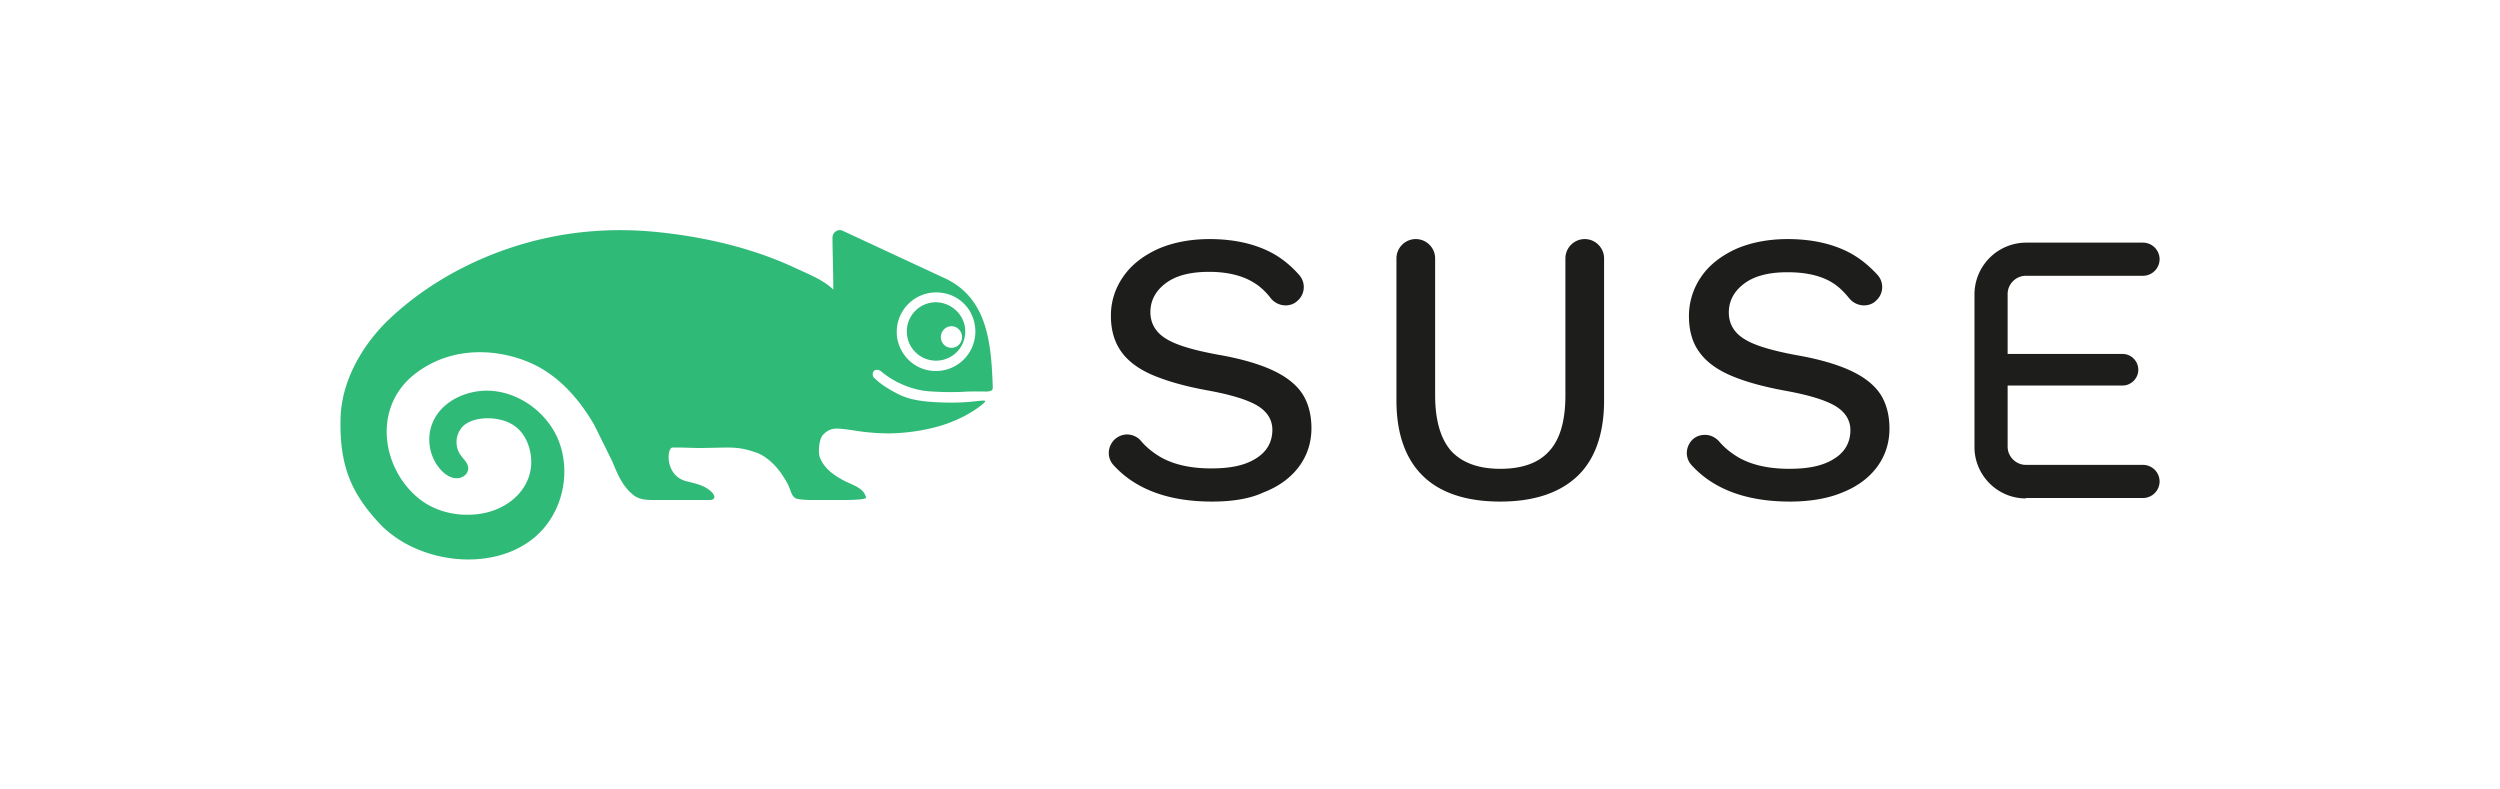 <svg xmlns="http://www.w3.org/2000/svg" width="190" height="60" xmlns:v="https://vecta.io/nano"><path d="M153.96 37.88c-2.16 0-3.9-1.77-3.9-3.9V22.37a3.94 3.94 0 0 1 3.9-3.93h8.91a1.27 1.27 0 0 1 1.26 1.26 1.27 1.27 0 0 1-1.26 1.26h-8.91c-.75 0-1.38.63-1.38 1.38v4.56h8.73c.66 0 1.2.54 1.2 1.2s-.54 1.2-1.2 1.2h-8.73v4.65c0 .75.63 1.38 1.38 1.38h8.91a1.27 1.27 0 0 1 1.26 1.26 1.27 1.27 0 0 1-1.26 1.26h-8.91v.03zm-39.94.24c-2.58 0-4.56-.66-5.88-1.95s-2.01-3.21-2.01-5.73v-10.8c0-.81.66-1.47 1.47-1.47s1.47.66 1.47 1.47v10.41c0 1.89.42 3.3 1.2 4.2.81.9 2.07 1.38 3.75 1.38s2.94-.45 3.75-1.38c.81-.9 1.2-2.31 1.2-4.2V19.64c0-.81.66-1.47 1.47-1.47s1.47.66 1.47 1.47v10.8c0 2.52-.69 4.47-2.01 5.73-1.35 1.29-3.33 1.95-5.88 1.95m22.02 0c-3.3 0-5.82-.93-7.5-2.79-.48-.54-.45-1.35.06-1.89h0c.27-.27.6-.39.99-.39s.75.18 1.02.45c.45.54.99.96 1.56 1.29 1.02.57 2.31.84 3.81.84s2.58-.24 3.39-.75c.84-.51 1.26-1.26 1.26-2.19 0-.75-.39-1.38-1.14-1.83s-2.01-.84-3.84-1.17c-1.8-.33-3.24-.75-4.29-1.23s-1.8-1.08-2.28-1.8c-.48-.69-.72-1.59-.72-2.61a5.24 5.24 0 0 1 .9-2.97c.6-.9 1.47-1.59 2.61-2.13 1.14-.51 2.49-.78 3.99-.78 1.77 0 3.3.33 4.56.96.84.42 1.59 1.02 2.28 1.77a1.38 1.38 0 0 1-.12 1.95c-.24.24-.57.36-.93.36a1.47 1.47 0 0 1-1.11-.54c-.39-.48-.81-.9-1.26-1.17-.84-.54-2.01-.81-3.42-.81s-2.49.27-3.27.84-1.2 1.32-1.2 2.22c0 .84.39 1.53 1.17 2.01.75.48 2.04.87 3.96 1.23 1.74.3 3.15.72 4.17 1.2s1.77 1.08 2.22 1.77.69 1.59.69 2.61c0 1.11-.33 2.1-.96 2.94s-1.53 1.5-2.7 1.95c-1.02.42-2.37.66-3.9.66m-43.93 0c-3.3 0-5.82-.93-7.5-2.79-.48-.54-.45-1.35.06-1.89h0c.27-.27.63-.42.99-.42.39 0 .78.18 1.02.45.45.54.99.96 1.56 1.29 1.02.57 2.31.84 3.81.84s2.58-.24 3.39-.75c.84-.51 1.26-1.26 1.26-2.19 0-.75-.39-1.38-1.14-1.83s-2.01-.84-3.84-1.17c-1.8-.33-3.21-.75-4.29-1.23-1.05-.48-1.8-1.08-2.28-1.8s-.72-1.59-.72-2.61a5.08 5.08 0 0 1 .9-2.94c.6-.9 1.47-1.59 2.61-2.13 1.14-.51 2.49-.78 3.99-.78 1.77 0 3.3.33 4.56.96.84.42 1.59 1.02 2.25 1.77a1.38 1.38 0 0 1-.12 1.95c-.24.24-.57.36-.93.36a1.47 1.47 0 0 1-1.11-.54c-.36-.48-.81-.9-1.26-1.17-.84-.54-2.01-.84-3.42-.84s-2.49.27-3.27.84-1.2 1.32-1.2 2.22c0 .84.39 1.53 1.17 2.01.75.48 2.04.87 3.99 1.23 1.74.3 3.15.72 4.17 1.2s1.77 1.08 2.22 1.77.69 1.59.69 2.61c0 1.11-.33 2.1-.96 2.94s-1.53 1.5-2.7 1.95c-1.02.48-2.37.69-3.9.69" fill="#1d1d1b"/><path d="M72.88 25.04a.78.78 0 0 0-1.14 0 .83.83 0 0 0 .12 1.26.82.82 0 0 0 .9 0 .83.83 0 0 0 .12-1.26m-1.05-2.74a3 3 0 0 0-3.6 3.6c.27 1.11 1.14 1.98 2.22 2.22a3 3 0 0 0 3.6-3.6 2.9 2.9 0 0 0-2.22-2.22M57.57 34.43c-1.41-.51-1.95-.42-3.75-.39-1.26.03-1.29-.03-2.7-.03-.45 0-.6 2.1.99 2.55.69.18 1.44.3 1.98.84.24.24.36.6-.18.6h-3.96c-.69 0-1.35.03-1.86-.42-.81-.66-1.17-1.59-1.56-2.52l-1.38-2.79c-1.05-1.8-2.43-3.42-4.26-4.41-2.31-1.23-6.21-1.86-9.33.54-3.27 2.52-2.58 7.2.3 9.51 1.14.9 2.61 1.29 4.05 1.2 2.82-.15 4.92-2.25 4.38-4.8-.18-.87-.66-1.68-1.44-2.1-.54-.3-1.17-.42-1.8-.42s-1.38.15-1.86.6a1.73 1.73 0 0 0-.21 2.16c.24.36.66.66.6 1.14-.06.33-.3.54-.63.63-.54.12-1.02-.18-1.38-.54-.93-.96-1.2-2.46-.69-3.66.66-1.59 2.49-2.46 4.23-2.43 2.22.06 4.32 1.53 5.25 3.57.9 2.04.63 4.53-.63 6.36-2.79 4.08-9.69 3.6-12.9.15-2.01-2.16-3.09-4.26-2.94-8.16.12-2.76 1.71-5.49 3.72-7.38 3.3-3.12 7.65-5.25 12.09-6.18 2.7-.57 5.46-.69 8.19-.42 2.4.24 4.8.69 7.11 1.41a26.76 26.76 0 0 1 3.36 1.29c.96.45 2.22.93 2.97 1.68 0-1.38-.06-2.91-.06-3.96 0-.39.42-.69.78-.51l7.74 3.6c3.33 1.53 3.54 5.1 3.66 8.25 0 .06 0 .15-.03.21-.09.21-.66.15-.87.15-.39 0-.99 0-1.38.03a20.91 20.91 0 0 1-2.37-.03c-1.47-.06-2.88-.72-3.84-1.53-.09-.09-.39-.18-.54-.03s-.09.39-.03.48c.54.54 1.14.9 1.83 1.26.87.45 1.83.57 2.79.63 1.02.06 2.07.06 3.09-.06.87-.09 1.08-.15.24.48-.75.54-1.62.96-2.49 1.26-1.26.42-2.58.63-3.9.69-.81.03-1.62-.03-2.4-.12l-1.23-.18c-.33-.03-.69-.09-1.02-.03-.3.06-.57.24-.78.48-.27.33-.36 1.29-.21 1.68.3.78.93 1.26 1.62 1.65.75.45 1.71.6 1.89 1.41.03.18-1.53.18-1.71.18h-2.07s-1.14.03-1.56-.12c0 0-.03 0-.03-.03-.24-.12-.33-.45-.42-.69-.12-.33-.33-.69-.57-1.05-.42-.66-1.14-1.38-1.89-1.68m15.79-9.24c0 1.23-.99 2.22-2.22 2.22s-2.22-.99-2.22-2.22.99-2.22 2.22-2.22c1.23.03 2.22 1.02 2.22 2.22" fill="#30ba78"/></svg>